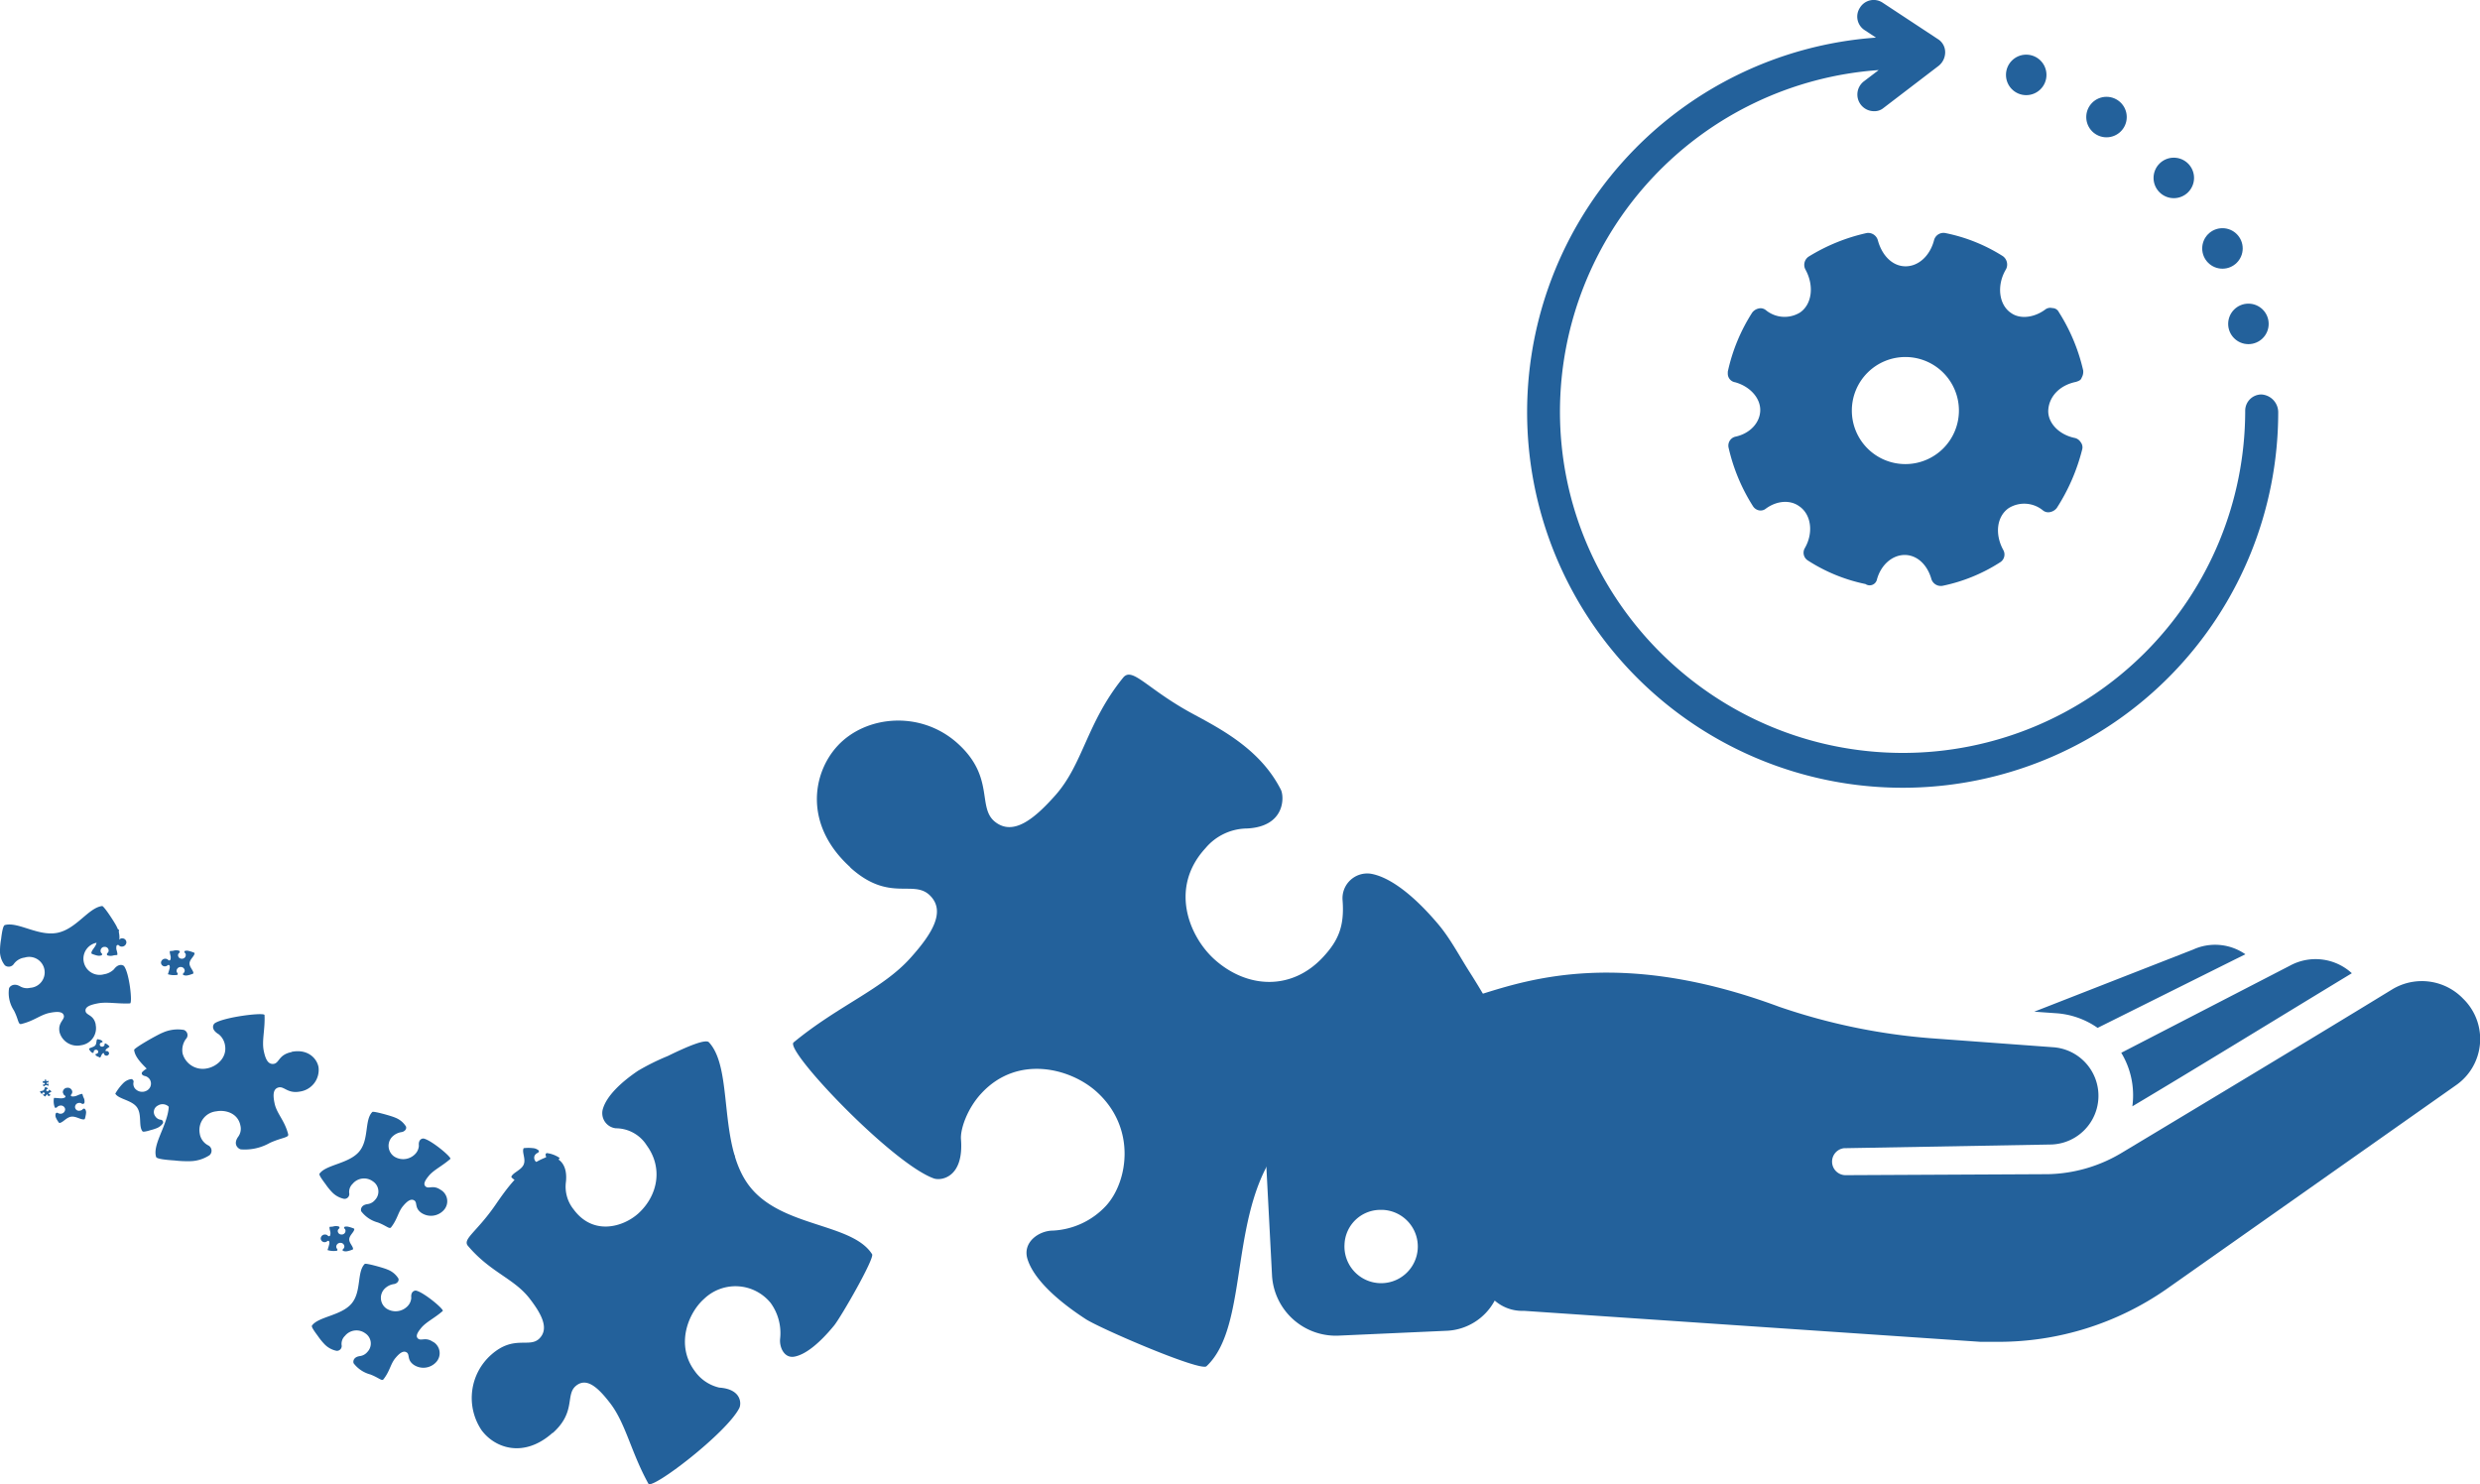 <svg xmlns="http://www.w3.org/2000/svg" id="Calque_1" data-name="Calque 1" viewBox="0 0 447 267.52"><defs><style>.cls-1{fill:#23619b;}</style></defs><title>RH-icone</title><path class="cls-1" d="M229.28,230.05l-2.24-43a11.4,11.4,0,0,1,11-11.77h.19l19.37-.87a10.46,10.46,0,0,1,9.32,4.81c9-2.82,25.68-8.17,53.74,2.24a110.46,110.46,0,0,0,27.25,5.67l22.17,1.63a8.78,8.78,0,0,1-.27,17.53l-37.46.67a2.44,2.44,0,0,0,.25,4.86h0l36.59-.18a26.87,26.87,0,0,0,13.32-3.9s32.25-19.35,48.62-29.38A10.32,10.32,0,0,1,444,180.05l.22.22a10.14,10.14,0,0,1-1.48,15.29l-52.27,36.81a53,53,0,0,1-30.25,9.49H357l-82.23-5.58h-.43a7.52,7.52,0,0,1-4.93-1.86,10.32,10.32,0,0,1-8.51,5.44l-19.37.87A11.53,11.53,0,0,1,229.28,230.05Zm13.06-5.78a6.61,6.61,0,1,0,7-6.19h-.28a6.47,6.47,0,0,0-6.72,6.18ZM423.9,175.42a9.67,9.67,0,0,0-11.2-1.34l-30.36,15.68a14.8,14.8,0,0,1,2,9.65C394.9,193.13,410.37,183.63,423.9,175.42Zm-45.82,9.85L404.71,172a9.56,9.56,0,0,0-9.41-.85l-28.64,11.2,3.78.27A14.78,14.78,0,0,1,378.08,185.27Z"></path><path class="cls-1" d="M100.9,211c-.63-.22-.83.17-1.1.06s-.19-.43,0-.8a17.81,17.81,0,0,1,1.09-1.53,5.16,5.16,0,0,0-2.31-.89c-.1,0-.37.15-.17.58a.88.88,0,0,1-.06.62,1.16,1.16,0,0,1-1.42.57,1,1,0,0,1-.59-1.26,1.09,1.09,0,0,1,.55-.54c.17-.07.33-.28.19-.45a1.71,1.71,0,0,0-1-.41,7.17,7.17,0,0,0-1.69,0c-.38.69.43,1.93,0,2.95s-2,1.48-2.23,2.22c0,.1.29.35.67.61a4.73,4.73,0,0,0,.58.39,1.78,1.78,0,0,0,1,.25.32.32,0,0,0,.24-.44.77.77,0,0,1,0-.74,1,1,0,0,1,1.34-.55.89.89,0,0,1,.58,1.23.77.77,0,0,1-.43.42c-.47.2-.33.54-.25.61a2.41,2.41,0,0,0,1.4.45c.68.07,1,.26,1,.08.26-.69.13-1.18.34-1.67s.35-.67.63-.59.18.51.79.72a1.21,1.21,0,0,0,1.48-.6,1,1,0,0,0-.67-1.33"></path><path class="cls-1" d="M11.38,197c.06.46.41.43.42.63s-.25.28-.58.33-.89-.07-1.49-.06a3.09,3.09,0,0,0,.15,1.71c0,.06.24.16.48-.12a.87.87,0,0,1,.47-.21.77.77,0,0,1,.91.62.81.81,0,0,1-.71.84.87.87,0,0,1-.58-.12.28.28,0,0,0-.39.06,1,1,0,0,0,0,.73,4.09,4.09,0,0,0,.61,1c.63,0,1.26-1,2.15-1.13s1.77.61,2.39.47c.08,0,.16-.31.22-.63a3.41,3.41,0,0,0,.08-.49,1,1,0,0,0-.18-.72.29.29,0,0,0-.4,0,.75.75,0,0,1-.54.28.7.7,0,0,1-.86-.58.74.74,0,0,1,.69-.81.63.63,0,0,1,.46.09.35.35,0,0,0,.53-.08,1.42,1.42,0,0,0-.16-1c-.19-.43-.14-.66-.29-.64-.6.11-.9.38-1.34.44s-.61,0-.65-.15.31-.31.25-.74a.82.82,0,0,0-.95-.65.81.81,0,0,0-.74.91"></path><path class="cls-1" d="M31.88,193.37c-.84.51-.51,1.05-.89,1.26s-.75-.15-1.1-.64a24.33,24.33,0,0,1-1.08-2.49c-.1-.2-2.74,1.14-3.22,1.8-.08.12-.12.54.62.67a1.49,1.49,0,0,1,.78.58,1.43,1.43,0,0,1-.49,2,1.7,1.7,0,0,1-2.21-.4,1.38,1.38,0,0,1-.23-1.06.46.46,0,0,0-.43-.59,2.61,2.61,0,0,0-1.41.73,9,9,0,0,0-1.44,1.9c.59,1,3,1.15,3.92,2.48s.23,3.44,1,4.32c.1.12.72,0,1.41-.22a8,8,0,0,0,1-.31,2.51,2.51,0,0,0,1.26-.94.47.47,0,0,0-.38-.63,1.35,1.35,0,0,1-1-.62,1.29,1.29,0,0,1,.45-1.93,1.59,1.59,0,0,1,2.14.39,1,1,0,0,1,.19.83.59.59,0,0,0,.59.79,3.53,3.53,0,0,0,1.83-1.18c.68-.69,1.18-.84,1-1.06-.69-.87-1.46-1.13-1.93-1.78-.35-.49-.58-.94-.23-1.19s.84.22,1.65-.27a1.5,1.5,0,0,0,.5-2.14,1.71,1.71,0,0,0-2.36-.37"></path><path class="cls-1" d="M19.47,189.52c-.21-.15-.33,0-.42-.09s0-.19.09-.31.38-.27.61-.47a1.88,1.88,0,0,0-.76-.58s-.16,0-.14.21a.37.37,0,0,1-.1.23.47.47,0,0,1-.61.07.37.37,0,0,1-.06-.55.46.46,0,0,1,.28-.15c.07,0,.16-.07.13-.15a.61.61,0,0,0-.31-.26,2.7,2.7,0,0,0-.64-.16c-.23.23-.08.79-.38,1.13s-.94.36-1.12.62c0,0,.07.16.17.3a2,2,0,0,0,.17.21.66.66,0,0,0,.36.21.14.14,0,0,0,.15-.14.32.32,0,0,1,.09-.28.42.42,0,0,1,.57-.07.35.35,0,0,1,.06.53.33.33,0,0,1-.22.12c-.2,0-.19.18-.17.21a.88.88,0,0,0,.47.32c.25.09.33.2.37.14.19-.24.2-.44.34-.61s.22-.22.31-.16,0,.21.21.36a.49.49,0,0,0,.63-.08.37.37,0,0,0-.08-.58"></path><path class="cls-1" d="M44.93,194.5c.31-.07.27-.26.41-.29s.2.12.25.29a7.45,7.45,0,0,1,0,.84,2.63,2.63,0,0,0,1.17-.23s.1-.15-.11-.26a.44.44,0,0,1-.16-.25.48.48,0,0,1,.39-.56.51.51,0,0,1,.61.33.44.44,0,0,1-.05.33.14.14,0,0,0,.06.22.88.88,0,0,0,.51-.08,3.17,3.17,0,0,0,.65-.42c-.06-.35-.75-.62-.88-1.11s.33-1,.21-1.37c0,0-.22-.06-.44-.07a2.62,2.62,0,0,0-.34,0,.86.86,0,0,0-.48.16.14.14,0,0,0,0,.22.38.38,0,0,1,.22.28.43.43,0,0,1-.36.53.48.48,0,0,1-.59-.32.31.31,0,0,1,0-.26c.12-.19,0-.28-.08-.29a1.21,1.21,0,0,0-.68.17c-.28.14-.45.14-.42.22.1.32.3.47.37.71s.06.33-.07.37-.22-.14-.52-.08a.5.5,0,0,0-.4.58.52.52,0,0,0,.66.33"></path><path class="cls-1" d="M9,197.24c-.09-.09-.17,0-.21-.08s0-.1.07-.16.22-.11.36-.2-.23-.32-.34-.36-.08,0-.09.1a.21.21,0,0,1-.07.11.24.24,0,0,1-.32,0,.2.2,0,0,1,0-.29.26.26,0,0,1,.15-.06s.09,0,.08-.07a.3.3,0,0,0-.14-.16,1.33,1.33,0,0,0-.32-.13c-.14.1-.11.4-.3.56s-.52.12-.63.24,0,.09.06.17a.76.76,0,0,0,.07.12.33.33,0,0,0,.17.13.08.08,0,0,0,.09-.06.18.18,0,0,1,.07-.14.22.22,0,0,1,.3,0,.18.18,0,0,1,0,.28.18.18,0,0,1-.12,0c-.11,0-.12.08-.11.1a.44.44,0,0,0,.21.2c.12.07.15.13.18.1s.14-.21.23-.29.13-.1.18-.06,0,.11.07.2a.26.26,0,0,0,.33,0,.2.2,0,0,0,0-.31"></path><path class="cls-1" d="M8.05,194.68c0,.09.07.08.08.12s0,.05-.11.06-.17,0-.28,0a.6.6,0,0,0,0,.33s0,0,.09,0a.16.16,0,0,1,.09,0,.15.15,0,0,1,.17.12.16.16,0,0,1-.14.16.17.17,0,0,1-.11,0s-.06,0-.08,0a.2.2,0,0,0,0,.14.77.77,0,0,0,.11.19c.12,0,.25-.19.42-.21s.33.13.45.1,0-.06,0-.12a.61.61,0,0,0,0-.09.2.2,0,0,0,0-.14.06.06,0,0,0-.08,0,.14.14,0,0,1-.1.05.13.13,0,0,1-.16-.12.14.14,0,0,1,.14-.15.12.12,0,0,1,.09,0,.07.07,0,0,0,.1,0,.29.29,0,0,0,0-.19c0-.08,0-.13-.05-.12s-.18.07-.26.08-.12,0-.12,0,.06-.06.05-.14a.16.16,0,0,0-.32,0"></path><path class="cls-1" d="M78.06,241.88c-1.33-.94-2.11-.14-2.68-.58s-.1-1.18.58-2c.91-1.06,2.37-1.71,3.84-3,.3-.27-3.39-3.36-4.8-3.67-.25-.05-1,.13-.87,1.29a2.34,2.34,0,0,1-.64,1.48,3,3,0,0,1-3.85.45,2.35,2.35,0,0,1-.41-3.46,2.94,2.94,0,0,1,1.75-.94c.46-.05,1-.46.83-1a3.94,3.94,0,0,0-2-1.63c-.52-.25-3.88-1.21-4.07-1-1.46,1.44-.53,5-2.4,7.17s-5.94,2.31-7.11,3.94c-.15.21.41,1,1.1,1.93a11.14,11.14,0,0,0,1.06,1.32,4.15,4.15,0,0,0,2.28,1.3.87.87,0,0,0,.92-.91,2,2,0,0,1,.6-1.8,2.67,2.67,0,0,1,3.64-.45,2.19,2.19,0,0,1,.39,3.36,2.09,2.09,0,0,1-1.37.75c-1.28.19-1.22,1.11-1.1,1.31a5.61,5.61,0,0,0,3,2c1.56.6,2.07,1.25,2.37.87,1.18-1.51,1.26-2.78,2.17-3.85.68-.8,1.37-1.39,2-1s0,1.35,1.31,2.26a3.12,3.12,0,0,0,4-.49,2.37,2.37,0,0,0-.53-3.67"></path><path class="cls-1" d="M52.56,189.63c-2.38.47-2.19,2-3.25,2.13s-1.49-1-1.77-2.34c-.38-1.85.26-3.87.14-6.46,0-.54-7.22.34-8.95,1.46-.3.2-.81,1.11.69,2a3.19,3.19,0,0,1,1.13,1.94c.44,2.35-1.57,3.89-3.17,4.2a3.76,3.76,0,0,1-4.47-2.68,3.41,3.41,0,0,1,.57-2.57,1,1,0,0,0-.34-1.67,6.61,6.61,0,0,0-3.85.51c-.79.29-5.15,2.75-5.11,3.1.3,2.72,5.37,5,6.15,8.76s-3,7.92-2.19,10.53c.1.34,1.63.52,3.33.63a19.17,19.17,0,0,0,2.58.13,6.58,6.58,0,0,0,3.73-1.09,1.08,1.08,0,0,0-.19-1.73A2.87,2.87,0,0,1,36,204.31a3.39,3.39,0,0,1,3-4c1.55-.3,3.9.26,4.34,2.61a2.41,2.41,0,0,1-.43,2c-1,1.44.14,2.19.5,2.25A9.14,9.14,0,0,0,48.64,206c2.21-1,3.46-.93,3.3-1.56-.64-2.51-2.07-3.72-2.45-5.57-.29-1.38-.33-2.59.71-2.86s1.63,1.18,3.92.73a3.94,3.94,0,0,0,3.29-4.4c-.31-1.64-2-3.32-4.84-2.75"></path><path class="cls-1" d="M17.25,184.65c-.36-1.78-1.71-1.6-1.83-2.4s.9-1.14,2.17-1.39c1.68-.33,3.49.1,5.84,0,.48,0-.1-5.42-1.06-6.7-.16-.22-1-.58-1.84.56a3.26,3.26,0,0,1-1.79.89,2.92,2.92,0,1,1-1.15-5.71,3.45,3.45,0,0,1,2.3.36c.44.27,1.26.3,1.52-.3a4.1,4.1,0,0,0-.35-2.88c-.24-.59-2.33-3.81-2.65-3.77-2.46.29-4.65,4.16-8.09,4.83s-7.07-2.06-9.45-1.4c-.31.09-.52,1.24-.67,2.52A12.09,12.09,0,0,0,0,171.19,4.14,4.14,0,0,0,.88,174a1.11,1.11,0,0,0,1.56-.18,2.86,2.86,0,0,1,2-1.22,2.79,2.79,0,1,1,1,5.45,2.45,2.45,0,0,1-1.82-.27c-1.27-.73-2,.16-2,.43a5.72,5.72,0,0,0,.89,3.92c.85,1.64.74,2.58,1.32,2.44,2.29-.54,3.42-1.65,5.1-2,1.26-.25,2.35-.31,2.57.46s-1.11,1.25-.77,3a3.29,3.29,0,0,0,3.88,2.37,3.1,3.1,0,0,0,2.63-3.71"></path><path class="cls-1" d="M124.74,232.41c-.11-.56-.54-.5-.58-.75s.29-.36.68-.44,1.1,0,1.84,0a3.87,3.87,0,0,0-.33-2.11c-.05-.07-.31-.18-.58.18a1,1,0,0,1-.56.28.92.92,0,1,1-.36-1.8,1.09,1.09,0,0,1,.72.11c.14.09.4.09.48-.09a1.3,1.3,0,0,0-.11-.91,5.22,5.22,0,0,0-.83-1.19c-.78.09-1.46,1.31-2.55,1.52s-2.23-.65-3-.44c-.1,0-.16.39-.21.79a4,4,0,0,0-.06.61,1.3,1.3,0,0,0,.28.87.35.35,0,0,0,.49-.06.9.9,0,0,1,.64-.38.88.88,0,1,1,.32,1.72.77.77,0,0,1-.57-.09c-.4-.23-.63,0-.64.13a1.8,1.8,0,0,0,.28,1.23c.27.52.23.81.41.77.72-.17,1.08-.52,1.61-.62s.74-.1.81.15-.35.39-.24.93a1,1,0,0,0,1.22.75,1,1,0,0,0,.83-1.17"></path><path class="cls-1" d="M22.08,169.12c-.48,0-.51.29-.72.28s-.24-.25-.23-.54a11.88,11.88,0,0,1,.34-1.27,3.82,3.82,0,0,0-1.77-.09c-.07,0-.21.18,0,.43a.64.64,0,0,1,.12.43.78.78,0,0,1-.8.69.72.72,0,0,1-.72-.72.73.73,0,0,1,.23-.48c.1-.08.15-.26,0-.34a1.25,1.25,0,0,0-.76-.06,4.91,4.91,0,0,0-1.12.39c-.08.55.78,1.21.75,2s-1,1.43-.92,2c0,.07.28.17.6.27a3.7,3.7,0,0,0,.48.13,1.28,1.28,0,0,0,.76-.06.22.22,0,0,0,0-.35.56.56,0,0,1-.19-.5.7.7,0,0,1,.75-.66.67.67,0,0,1,.7.7.51.51,0,0,1-.18.38c-.26.24-.08.44,0,.46a1.76,1.76,0,0,0,1.06,0c.47-.1.7,0,.7-.17,0-.52-.22-.82-.2-1.2s.06-.52.27-.53.25.3.71.31a.81.81,0,0,0,.84-.73.72.72,0,0,0-.79-.75"></path><path class="cls-1" d="M29.7,174.18c.45,0,.49-.26.69-.25s.22.24.21.5a11.15,11.15,0,0,1-.34,1.17,3.68,3.68,0,0,0,1.68.12c.06,0,.2-.17,0-.39a.58.58,0,0,1-.11-.4.73.73,0,0,1,.78-.63.68.68,0,0,1,.68.68.65.65,0,0,1-.23.44c-.09.08-.15.24,0,.32a1.23,1.23,0,0,0,.72.07,4.69,4.69,0,0,0,1.07-.34c.08-.51-.73-1.13-.69-1.85s.93-1.31.91-1.82c0-.07-.27-.16-.57-.26a3.54,3.54,0,0,0-.46-.13,1.24,1.24,0,0,0-.73,0,.2.2,0,0,0,0,.32.52.52,0,0,1,.17.47.66.66,0,0,1-.73.6.63.63,0,0,1-.66-.66.47.47,0,0,1,.18-.35c.25-.22.08-.4,0-.43a1.71,1.71,0,0,0-1,0c-.45.09-.67,0-.67.14,0,.48.19.76.17,1.12s-.07.48-.27.49-.23-.28-.67-.3a.77.77,0,0,0-.81.66.68.68,0,0,0,.74.71"></path><path class="cls-1" d="M58.47,223.9c.45,0,.49-.26.69-.25s.22.24.21.5a10.7,10.7,0,0,1-.34,1.17,3.69,3.69,0,0,0,1.69.12c.06,0,.2-.17,0-.39a.58.58,0,0,1-.11-.4.73.73,0,0,1,.78-.63.68.68,0,0,1,.68.68.66.66,0,0,1-.23.44c-.09.07-.15.24,0,.32a1.24,1.24,0,0,0,.72.07,4.77,4.77,0,0,0,1.07-.34c.08-.51-.73-1.13-.68-1.85s.93-1.31.91-1.82c0-.07-.27-.17-.57-.26a3.83,3.83,0,0,0-.46-.13,1.25,1.25,0,0,0-.73,0,.2.2,0,0,0,0,.32.52.52,0,0,1,.17.46.66.66,0,0,1-.73.6.64.64,0,0,1-.66-.66.47.47,0,0,1,.18-.35c.25-.22.08-.4,0-.43a1.72,1.72,0,0,0-1,0c-.45.09-.67,0-.67.14,0,.48.19.76.17,1.12s-.07.48-.27.49-.24-.28-.67-.3a.76.76,0,0,0-.81.66.68.68,0,0,0,.74.71"></path><path class="cls-1" d="M79.43,214.47c-1.33-.94-2.11-.14-2.68-.58s-.1-1.18.58-2c.91-1.06,2.37-1.71,3.84-3,.3-.27-3.39-3.36-4.8-3.67-.25-.05-1,.13-.87,1.29a2.34,2.34,0,0,1-.64,1.47,3,3,0,0,1-3.85.45A2.35,2.35,0,0,1,70.6,205a3,3,0,0,1,1.75-.94c.46-.05,1-.46.83-1a3.94,3.94,0,0,0-2-1.63c-.52-.25-3.88-1.21-4.07-1-1.46,1.44-.53,5-2.4,7.17s-5.94,2.31-7.11,3.94c-.16.21.41,1,1.1,1.93a11.09,11.09,0,0,0,1.06,1.32,4.16,4.16,0,0,0,2.28,1.3.87.87,0,0,0,.92-.91,2,2,0,0,1,.6-1.8,2.67,2.67,0,0,1,3.64-.45,2.19,2.19,0,0,1,.39,3.36,2.08,2.08,0,0,1-1.37.75c-1.28.19-1.22,1.11-1.1,1.31a5.61,5.61,0,0,0,3,2c1.56.6,2.07,1.25,2.37.87,1.18-1.51,1.26-2.78,2.17-3.85.68-.8,1.37-1.39,2-1s0,1.35,1.31,2.26a3.12,3.12,0,0,0,4-.49,2.37,2.37,0,0,0-.53-3.67"></path><path class="cls-1" d="M128.84,207.72c-.61,1,.06,1.5-.23,1.94s-.88.16-1.53-.26c-.87-.56-1.47-1.54-2.56-2.48-.22-.19-2.27,2.65-2.4,3.67,0,.18.18.7,1,.52a1.85,1.85,0,0,1,1.16.34,2,2,0,0,1,.64,2.68,1.85,1.85,0,0,1-2.57.56,2.07,2.07,0,0,1-.85-1.16c-.08-.32-.42-.69-.79-.51a2.83,2.83,0,0,0-1.08,1.54,11.45,11.45,0,0,0-.45,3c1.19.92,3.8,0,5.59,1.14s2.2,4,3.52,4.72c.17.09.75-.37,1.37-.93a8.24,8.24,0,0,0,.91-.85,2.88,2.88,0,0,0,.81-1.71.65.65,0,0,0-.76-.58,1.62,1.62,0,0,1-1.4-.28,1.82,1.82,0,0,1-.62-2.53,1.72,1.72,0,0,1,2.5-.53,1.47,1.47,0,0,1,.67.91c.24.89.93.77,1.07.67a3.94,3.94,0,0,0,1.28-2.27c.33-1.15.78-1.56.47-1.74-1.23-.72-2.19-.67-3.07-1.23-.65-.42-1.16-.86-.92-1.32s1-.13,1.6-1.1a2.12,2.12,0,0,0-.68-2.8,1.86,1.86,0,0,0-2.73.66"></path><path class="cls-1" d="M99.62,258.3c4.27-3.81,2.23-6.89,4.19-8.51s4.05.38,6.16,3.12c2.82,3.66,3.78,8.89,6.9,14.52.65,1.16,14.15-9.17,16.39-13.65.38-.78.4-3.4-3.62-3.67a7.46,7.46,0,0,1-4.43-3c-3.49-4.7-1.17-10.46,1.7-13a8.17,8.17,0,0,1,12,.75,9.25,9.25,0,0,1,1.71,6.35c-.2,1.55.69,3.65,2.55,3.32,2.12-.38,4.7-2.59,7.18-5.62,1.27-1.58,7.31-12.09,6.84-12.84-3.61-5.69-16.33-4.79-22.11-12.28s-2.79-21.06-7.3-25.92c-.59-.64-3.86.73-7.41,2.47A41.37,41.37,0,0,0,115,193c-3.16,2.13-5.6,4.54-6.3,6.76a2.74,2.74,0,0,0,2.3,3.61,6.6,6.6,0,0,1,5.56,3.07c3,4.09,2,9.1-1.53,12.3-2.77,2.47-8.14,4-11.64-.75a6.53,6.53,0,0,1-1.38-5c.43-4.37-2.73-4.71-3.5-4.42-4.41,1.64-7.11,5.56-9.27,8.69-3.32,4.8-5.93,6.08-4.9,7.3,4.09,4.83,8.31,5.85,11.13,9.51,2.11,2.74,3.55,5.37,1.76,7.18s-4.59-.72-8.71,2.95a10.41,10.41,0,0,0-1.72,13.59c2.43,3.28,7.66,5.07,12.8.47"></path><path class="cls-1" d="M153.26,156.37c7,6.33,11.33,2.11,14.32,5s.37,7-3.43,11.24c-5.06,5.69-13,8.59-21.11,15.28-1.67,1.39,17.73,21.82,25.28,24.52,1.32.46,5.43-.15,4.89-7.06-.14-1.79,1.1-5.5,3.66-8.26,6.53-7.08,16.11-4.54,20.8-.29,7.23,6.54,5.62,16.26,1.67,20.55a14,14,0,0,1-9.55,4.46c-2.48,0-5.55,2.06-4.59,5.14,1.09,3.51,5.18,7.36,10.52,10.83,2.77,1.77,20.69,9.47,21.74,8.48,8.05-7.53,3.62-28.93,14-40.59s32.34-9.9,38.89-18.74c.86-1.17-2.06-6.38-5.64-12-1.8-2.85-3.38-5.87-5.52-8.39-4.1-4.85-8.45-8.41-12.09-9.05a4.46,4.46,0,0,0-5.11,4.79c.36,4.71-.79,7.28-3.49,10.2-5.69,6.17-13.78,5.71-19.64.41-4.53-4.11-8.14-12.87-1.59-20a9.91,9.91,0,0,1,7.49-3.56c6.95-.33,6.73-5.79,6.1-7-3.61-7.1-10.4-10.72-15.82-13.64-8.31-4.48-10.93-8.59-12.6-6.55-6.59,8.13-7.19,15.56-12.25,21.24-3.79,4.26-7.57,7.34-10.84,4.75s0-8-6.68-14.08-16.62-5.13-21.71.39c-4.56,4.94-6.12,14.27,2.3,21.88"></path><path class="cls-1" d="M338.31,104.42c.73-2.63,2.78-4.39,5-4.39s4.09,1.75,4.82,4.39a1.79,1.79,0,0,0,2,1.17,30.53,30.53,0,0,0,10.38-4.24,1.65,1.65,0,0,0,.58-2.19c-1.61-2.92-1.17-6.14,1-7.6a5.32,5.32,0,0,1,6.14.44,1.49,1.49,0,0,0,1.32.29,2,2,0,0,0,1.17-.73A35.32,35.32,0,0,0,375.3,81a1.49,1.49,0,0,0-.29-1.32,1.69,1.69,0,0,0-1-.73c-2.92-.58-5-2.78-4.82-5.12s2-4.39,5-5c.44-.15.88-.29,1-.73a2.17,2.17,0,0,0,.29-1.32,33.47,33.47,0,0,0-4.39-10.52,1.3,1.3,0,0,0-1.17-.73,1.49,1.49,0,0,0-1.32.29c-2,1.46-4.53,1.75-6.14.58-2.19-1.46-2.63-5-.88-7.89a1.87,1.87,0,0,0-.58-2.34A30.53,30.53,0,0,0,350.59,42a1.76,1.76,0,0,0-2,1.32c-.73,2.78-2.78,4.68-5.12,4.68s-4.24-1.9-5-4.68a1.81,1.81,0,0,0-2-1.32A33.79,33.79,0,0,0,326,46.25a1.79,1.79,0,0,0-.58,2.34c1.61,2.92,1.17,6.29-1,7.75a5.32,5.32,0,0,1-6.14-.44A1.49,1.49,0,0,0,317,55.6a2,2,0,0,0-1.17.73A32.33,32.33,0,0,0,311.42,67v.29a1.57,1.57,0,0,0,1.32,1.61c2.63.73,4.53,2.78,4.53,5h0c0,2.19-1.75,4.24-4.53,4.82a1.66,1.66,0,0,0-1.17,2,33.47,33.47,0,0,0,4.39,10.52,1.69,1.69,0,0,0,1,.73,1.49,1.49,0,0,0,1.32-.29c2-1.46,4.39-1.61,6-.44,2.19,1.46,2.63,4.82,1,7.6a1.65,1.65,0,0,0,.58,2.19,30.53,30.53,0,0,0,10.38,4.24A1.34,1.34,0,0,0,338.31,104.42ZM333.78,74a9.65,9.65,0,1,1,9.65,9.65A9.64,9.64,0,0,1,333.78,74Z"></path><path class="cls-1" d="M407.6,71.1A2.93,2.93,0,0,0,404.68,74,61.7,61.7,0,0,1,343,135.71c-34.06,0-61.83-27.63-61.83-61.54a61.79,61.79,0,0,1,57.45-61.54l-2.63,2a3,3,0,0,0,1.75,5.41,2.55,2.55,0,0,0,1.75-.58l9.94-7.6a3.12,3.12,0,0,0,1.17-2.48,2.77,2.77,0,0,0-1.32-2.34L339.34.49a2.9,2.9,0,0,0-4.09.88,2.9,2.9,0,0,0,.88,4.09l2,1.32a67.69,67.69,0,1,0,72.5,67.53A3.22,3.22,0,0,0,407.6,71.1Z"></path><circle class="cls-1" cx="405.26" cy="58.38" r="3.65"></circle><circle class="cls-1" cx="400.58" cy="44.78" r="3.65"></circle><circle class="cls-1" cx="391.81" cy="32.07" r="3.65"></circle><circle class="cls-1" cx="379.68" cy="21.1" r="3.65"></circle><circle class="cls-1" cx="365.21" cy="13.5" r="3.65"></circle></svg>